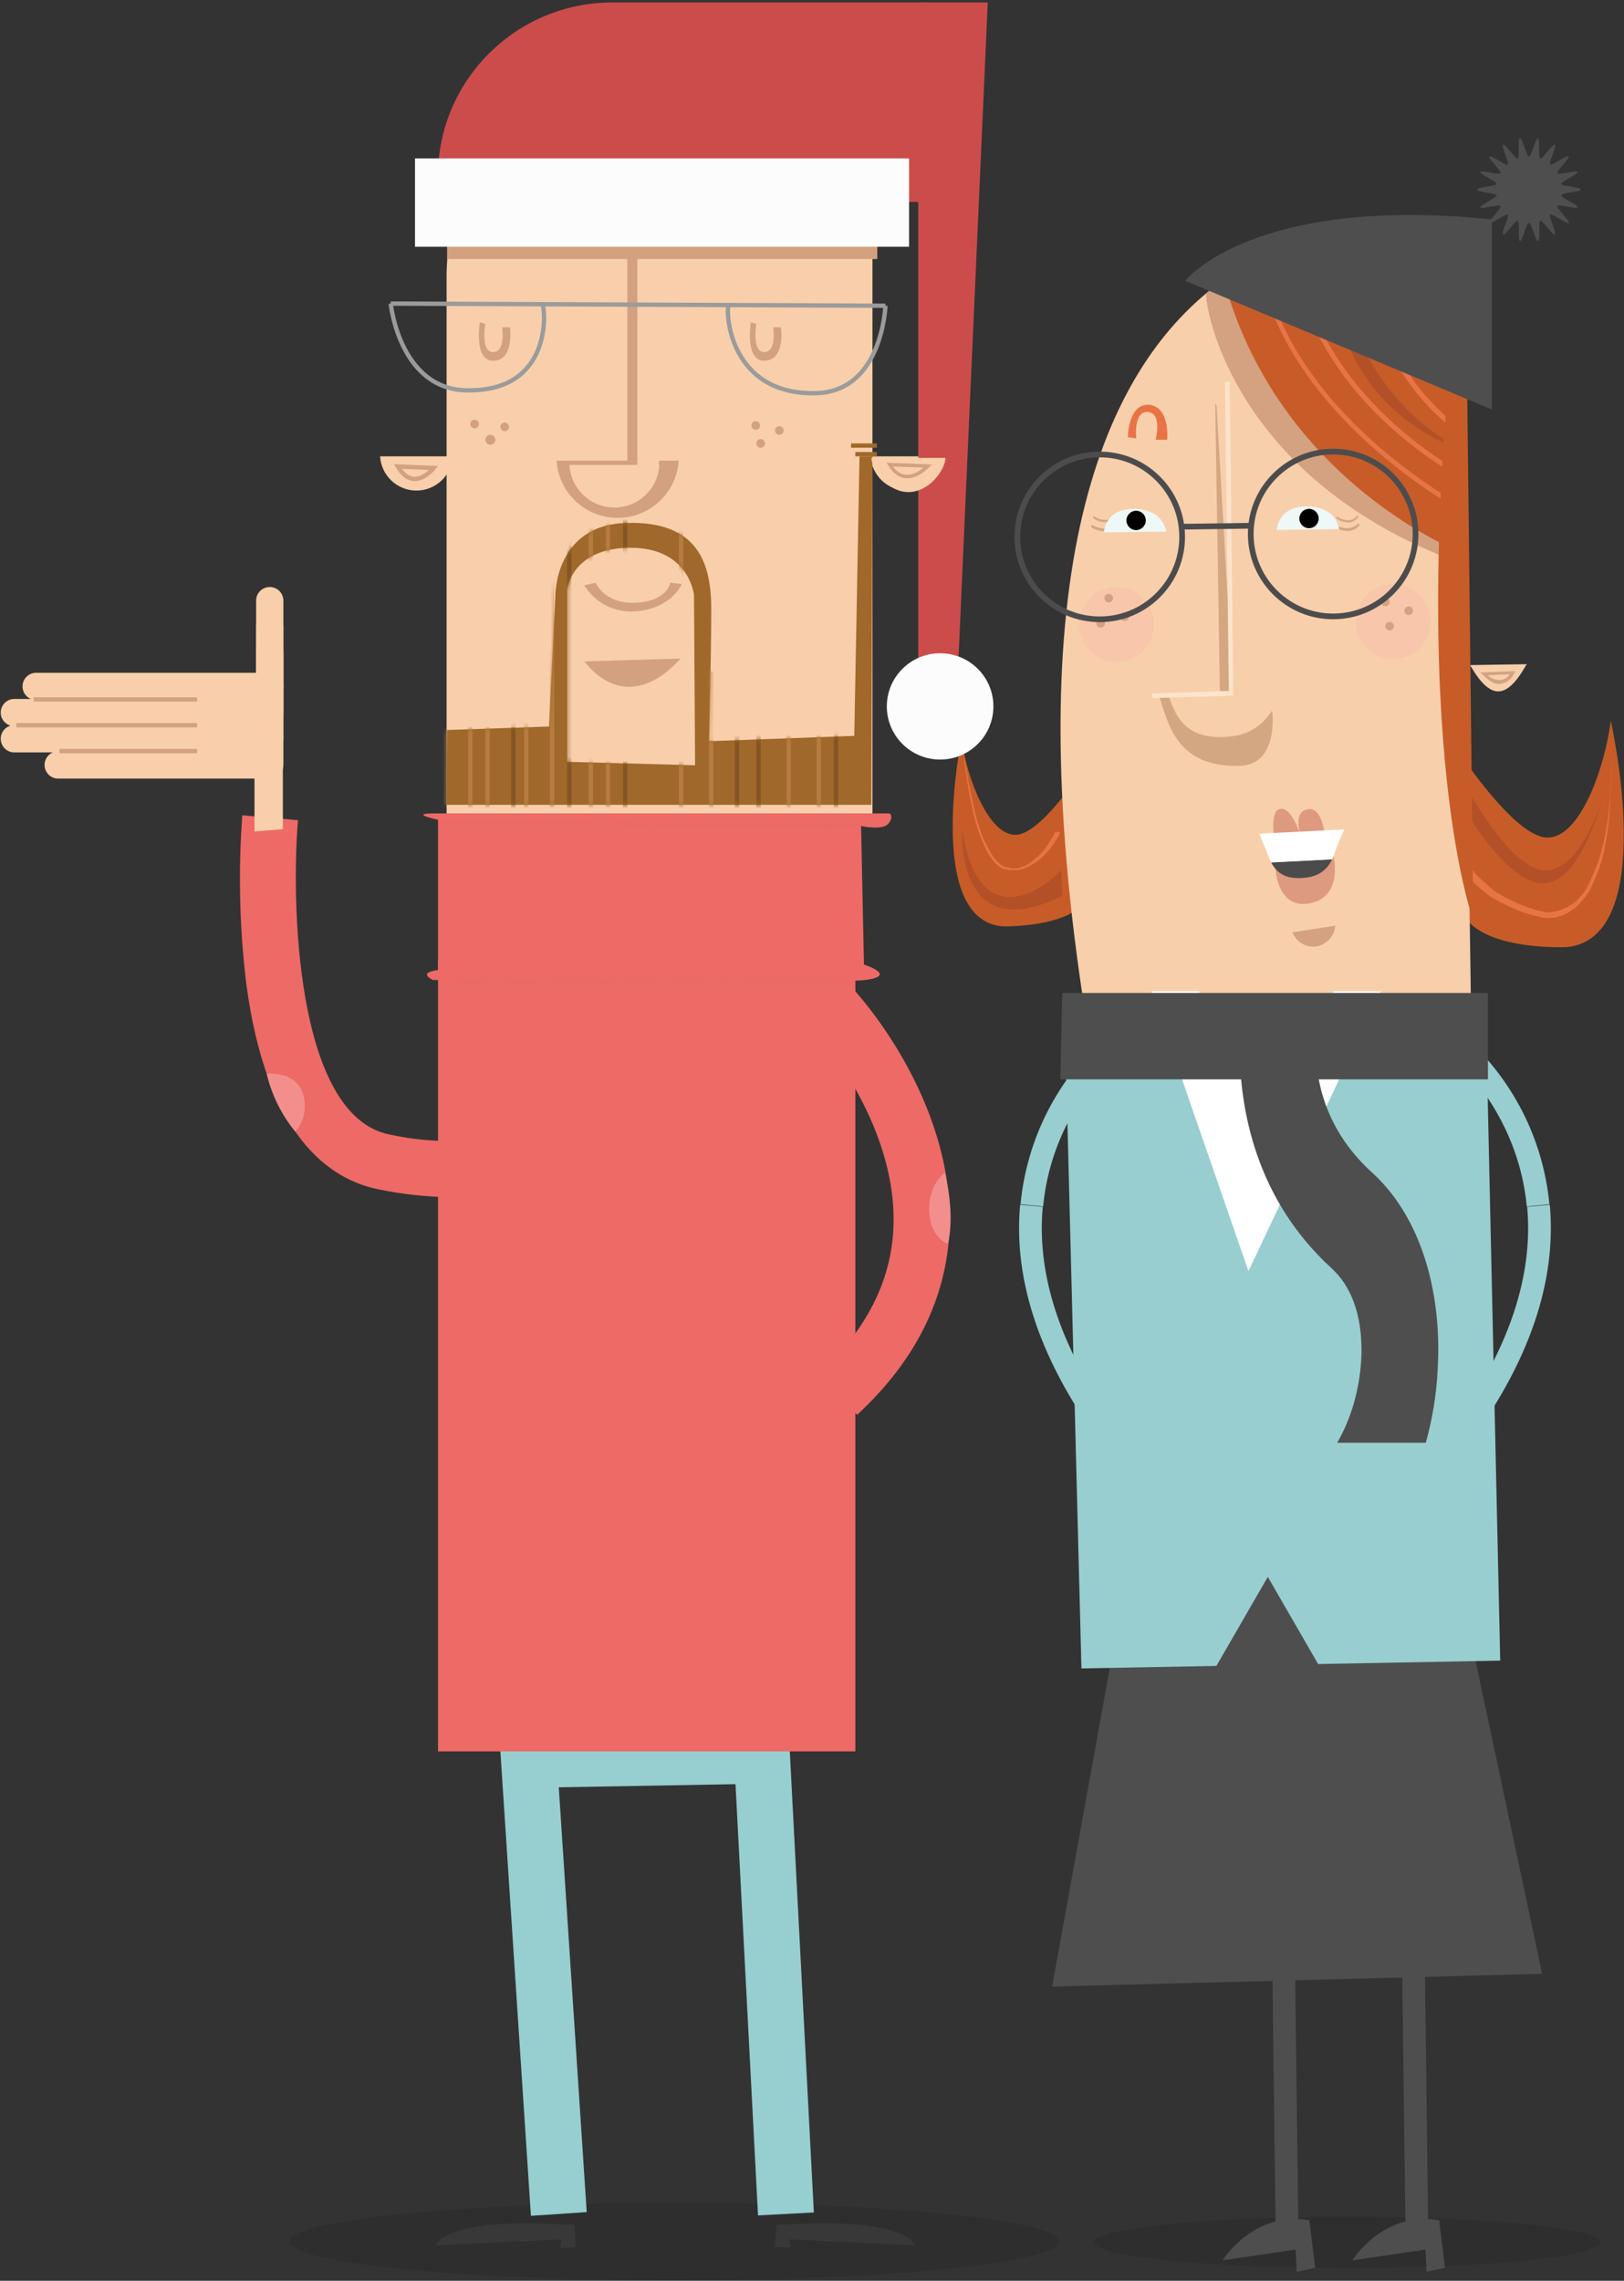 <?xml version="1.0" encoding="UTF-8"?>
<svg width="376px" height="528px" viewBox="0 0 376 528" version="1.1" xmlns="http://www.w3.org/2000/svg" xmlns:xlink="http://www.w3.org/1999/xlink">
    <rect x="0" y="0" width="376" height="528" fill="#333333" stroke="none"/>
    <!-- Generator: Sketch 59.1 (86144) - https://sketch.com -->
    <title>Artboard</title>
    <desc>Created with Sketch.</desc>
    <defs>
        <path d="M100,-2.13162821e-14 L99.75,80.68 L1.41,80.68 L1.51,63.36 L25.11,62.55 L26.58,32.36 C26.58,32.36 26.32,15.91 43.01,15.42 C59.7,14.93 62.67,24.87 62.67,35.33 C62.67,45.79 62.17,65.95 62.17,65.95 L95.79,64.71 L97,-2.13162821e-14 L100,-2.13162821e-14 Z M43.99,21.17 C30.3,21.17 29.3,30.88 29.3,30.88 L29.3,70.72 L58.93,71.52 L58.68,32.17 C58.68,32.17 57.68,21.17 43.99,21.17 Z" id="path-1"></path>
    </defs>
    <g id="Artboard" stroke="none" stroke-width="1" fill="none" fill-rule="evenodd">
        <g id="lærer" transform="translate(0, 15)">
            <ellipse id="Oval" fill="#020202" fill-rule="nonzero" opacity="0.1" cx="156.08" cy="503.9" rx="89.1" ry="9"></ellipse>
            <polygon id="Path" fill="#97CECF" fill-rule="nonzero" points="122.92 497.96 115.56 386.06 182.57 384.87 188.43 497.19 175.5 497.87 170.29 398.04 129.37 398.76 135.84 497.11"></polygon>
            <path d="M153.21,0 L152.21,0 C125.296,0.104 103.504,21.896 103.4,48.81 L103.4,173.31 L202,173.31 L202,0 L153.21,0 Z" id="Path" fill="#F8CFAA" fill-rule="nonzero"></path>
            <path d="M88,90.64 C88.266,95.093 91.954,98.567 96.415,98.567 C100.876,98.567 104.564,95.093 104.83,90.64 L88,90.64 Z" id="Path" fill="#F8CFAA" fill-rule="nonzero"></path>
            <path d="M128.86,91.64 C129.346,99.092 135.532,104.888 143,104.888 C150.468,104.888 156.654,99.092 157.14,91.64 L128.86,91.64 Z" id="Path" fill="#D3A180" fill-rule="nonzero"></path>
            <path d="M201.57,90.64 C201.836,95.093 205.524,98.567 209.985,98.567 C214.446,98.567 218.134,95.093 218.4,90.64 L201.57,90.64 Z" id="Path" fill="#F8CFAA" fill-rule="nonzero"></path>
            <rect id="Rectangle" fill="#D3A180" fill-rule="nonzero" x="145.24" y="35.86" width="4.98" height="55.78"></rect>
            <path d="M152.22,0 C137.828,0.016 124.178,6.392 114.93,17.42 C120.88,19.83 129.41,18.68 132.48,10.58 C132.48,10.58 141.48,18.93 131.8,23.66 C132.7,24.99 148.73,29.88 151.2,9.24 C154.406,14.331 154.406,20.809 151.2,25.9 C151.2,25.9 166.39,23.66 160.2,7.97 L192.08,7.97 C192.08,7.97 183.08,28.14 202.08,37.35 L202.08,0 L152.28,0 L152.22,0 Z" id="Path" fill="#A0682A" fill-rule="nonzero"></path>
            <path d="M123.33,40.84 C123.33,40.84 121.59,33.37 128.81,32.37 C136.03,31.37 134,40.09 134,40.09 L132.25,39.84 C132.25,39.84 132.5,33.62 128.25,34.84 C124,36.06 125.25,40.57 125.25,40.57 L123.33,40.84 Z" id="Path" fill="#A0682A" fill-rule="nonzero"></path>
            <path d="M165.91,41.59 L169.15,41.34 C169.15,41.34 166.91,33.87 171.39,33.12 C175.87,32.37 175.62,40.59 175.62,40.59 L177.62,40.34 C177.62,40.34 177.13,28.64 170.62,30.63 C164.11,32.62 165.91,41.59 165.91,41.59 Z" id="Path" fill="#A0682A" fill-rule="nonzero"></path>
            <path d="M135.28,138.12 L157.53,137.46 C157.53,137.46 146.24,151.73 135.28,138.12 Z" id="Path" fill="#D3A180" fill-rule="nonzero"></path>
            <path d="M111.1,59.59 C111.1,59.59 109.56,68.73 114.36,68.51 C119.16,68.29 118.06,60.76 118.06,60.76 L116.24,60.76 C116.24,60.76 117.15,66.51 114.18,66.51 C111.21,66.51 112.36,60 112.36,60 L111.1,59.59 Z" id="Path" fill="#D3A180" fill-rule="nonzero"></path>
            <path d="M173.85,59.59 C173.85,59.59 172.31,68.73 177.11,68.51 C181.91,68.29 180.82,60.76 180.82,60.76 L179,60.76 C179,60.76 179.91,66.51 176.95,66.51 C173.99,66.51 175.11,60 175.11,60 L173.85,59.59 Z" id="Path" fill="#D3A180" fill-rule="nonzero"></path>
            <path d="M135.28,120.52 C137.804,124.623 142.431,126.946 147.23,126.52 C155.54,125.86 157.86,120.21 157.86,120.21 L155.2,119.88 C155.2,119.88 154.54,124.2 147.2,124.53 C139.86,124.86 137.91,119.88 137.91,119.88 L135.28,120.52 Z" id="Path" fill="#D3A180" fill-rule="nonzero"></path>
            <rect id="Rectangle" fill="#ED6A66" fill-rule="nonzero" x="114.36" y="180.29" width="66.74" height="24.9"></rect>
            <rect id="Rectangle" fill="#ED6A66" fill-rule="nonzero" x="101.42" y="207.18" width="96.62" height="183.27"></rect>
            <path d="M100.42,173.31 L206,173.31 C206,173.31 207,174.05 205.67,175.69 C204.34,177.33 199.36,176.22 199.36,176.22 L200.03,208.29 C200.03,208.29 208.03,210.88 200.36,211.87 C192.69,212.86 100.25,211.87 100.25,211.87 C100.25,211.87 96.44,210.21 101.42,209.56 L101.42,174.78 C101.42,174.78 94.44,173.31 100.42,173.31 Z" id="Path" fill="#ED6A66" fill-rule="nonzero"></path>
            <polygon id="Path" fill="#ED6A66" fill-rule="nonzero" points="119.34 209.67 152.71 269.93 187.08 211.16"></polygon>
            <path d="M104.12,262.14 C98.605,262.07 93.11,261.471 87.71,260.35 C76.26,258.09 61.63,248 57,212.56 C55.443,199.68 55.141,186.679 56.1,173.74 L69,174.88 L62.55,174.31 L69,174.88 C67.47,192.37 68.07,243.28 90.2,247.64 C95.833,248.887 101.609,249.364 107.37,249.06 L108.45,261.96 C107.083,262.08 105.64,262.14 104.12,262.14 Z" id="Path" fill="#ED6A66" fill-rule="nonzero"></path>
            <path d="M198.44,312.54 L189.66,303 C200.6,292.92 206.39,281.47 206.86,269 C207.8,244.29 188.03,222.78 187.86,222.57 L197.31,213.72 C198.31,214.72 220.93,239.24 219.84,269.39 C219.22,285.5 212,300 198.44,312.54 Z" id="Path" fill="#ED6A66" fill-rule="nonzero"></path>
            <path d="M61.74,233.58 C61.74,233.58 68.05,232.75 70.04,237.89 C71.16,241.005 70.527,244.481 68.38,247 C65.177,243.089 62.906,238.499 61.74,233.58 Z" id="Path" fill="#F28F8C" fill-rule="nonzero"></path>
            <path d="M218.78,256.48 C218.78,256.48 214.97,258.98 215.13,265.28 C215.29,271.58 219.45,272.92 219.45,272.92 C219.45,272.92 221.27,267.11 218.78,256.48 Z" id="Path" fill="#F28F8C" fill-rule="nonzero"></path>
            <path d="M92.12,93 L100.42,93.33 C100.42,93.33 95.77,99.27 92.12,93 Z" id="Path" stroke="#D3A180"></path>
            <path d="M205.67,92.63 L214.3,92.97 C214.3,92.97 209.32,98.61 205.67,92.63 Z" id="Path" stroke="#D3A180"></path>
            <circle id="Oval" fill="#D3A180" fill-rule="nonzero" cx="109.88" cy="83.17" r="1"></circle>
            <circle id="Oval" fill="#D3A180" fill-rule="nonzero" cx="116.85" cy="83.83" r="1"></circle>
            <circle id="Oval" fill="#D3A180" fill-rule="nonzero" cx="113.53" cy="86.82" r="1.16"></circle>
            <circle id="Oval" fill="#D3A180" fill-rule="nonzero" cx="174.96" cy="83.5" r="1"></circle>
            <circle id="Oval" fill="#D3A180" fill-rule="nonzero" cx="180.44" cy="84.66" r="1"></circle>
            <circle id="Oval" fill="#D3A180" fill-rule="nonzero" cx="176.12" cy="87.65" r="1"></circle>
            <g id="Group-2" transform="translate(102, 90.64)">
                <mask id="mask-2" fill="white">
                    <use xlink:href="#path-1"></use>
                </mask>
                <use id="Combined-Shape" fill="#A0682A" fill-rule="nonzero" xlink:href="#path-1"></use>
                <g id="Skæg_streger" mask="url(#mask-2)">
                    <g transform="translate(0, 6.36)" id="Path">
                        <line x1="0.91" y1="44.44" x2="0.91" y2="83.29" stroke="#B77C41"></line>
                        <line x1="6.89" y1="41.45" x2="6.89" y2="77.31" stroke="#B77C41"></line>
                        <line x1="10.87" y1="43.44" x2="10.87" y2="83.29" stroke="#B77C41"></line>
                        <line x1="19.84" y1="7.59" x2="19.84" y2="92.25" stroke="#B77C41"></line>
                        <line x1="25.81" y1="8.58" x2="25.81" y2="79.3" stroke="#B77C41"></line>
                        <line x1="34.78" y1="0.61" x2="34.78" y2="79.3" stroke="#B77C41"></line>
                        <line x1="38.76" y1="1.61" x2="38.76" y2="82.29" stroke="#B77C41"></line>
                        <line x1="55.69" y1="4.6" x2="55.69" y2="83.29" stroke="#B77C41"></line>
                        <line x1="62.67" y1="43.44" x2="62.67" y2="86.27" stroke="#B77C41"></line>
                        <line x1="80.59" y1="41.45" x2="80.59" y2="82.29" stroke="#B77C41"></line>
                        <line x1="87.57" y1="40.46" x2="87.57" y2="82.29" stroke="#B77C41"></line>
                        <line x1="91.55" y1="35.48" x2="91.55" y2="83.29" stroke="#845524"></line>
                        <line x1="73.62" y1="35.48" x2="73.62" y2="83.29" stroke="#845524"></line>
                        <line x1="68.64" y1="35.48" x2="68.64" y2="83.29" stroke="#845524"></line>
                        <line x1="42.74" y1="4.6" x2="42.74" y2="85.28" stroke="#845524"></line>
                        <line x1="29.8" y1="4.6" x2="29.8" y2="85.28" stroke="#845524"></line>
                        <line x1="16.85" y1="6.59" x2="16.85" y2="87.27" stroke="#845524"></line>
                    </g>
                </g>
            </g>
            <line x1="198.03" y1="90.14" x2="203.01" y2="90.14" id="Path" stroke="#A0682A"></line>
            <line x1="197.04" y1="88.15" x2="203.01" y2="88.15" id="Path" stroke="#A0682A"></line>
            <path d="M131.85,92.63 C132.147,98.16 136.717,102.491 142.255,102.491 C147.793,102.491 152.363,98.16 152.66,92.63 L131.85,92.63 Z" id="Path" fill="#F8CFAA" fill-rule="nonzero"></path>
            <rect id="Rectangle" fill="#F8CFAA" fill-rule="nonzero" x="147.57" y="31.54" width="4.98" height="61.44"></rect>
            <line x1="90.46" y1="55.28" x2="205.01" y2="55.78" id="Path" stroke="#9B9B9B"></line>
            <path d="M90.46,55.28 C90.46,55.28 92.46,75.1 108.06,75.37 C127.65,75.7 126.32,57.44 125.65,55.45" id="Path" stroke="#9B9B9B"></path>
            <path d="M205,55.78 C205,55.78 204.33,75.78 188.73,76.03 C169.14,76.36 168,57.77 168.66,55.78" id="Path" stroke="#9B9B9B"></path>
            <path d="M130.63,500 C130.63,500 105.07,497.84 100.75,504.82 L130,503.42 L129.67,505.42 L133.32,505.23 L133,500 L130.63,500 Z" id="Path" fill="#383838" fill-rule="nonzero"></path>
            <path d="M182.1,500 C182.1,500 207.66,497.84 211.98,504.82 L182.76,503.4 L183.09,505.35 L179.44,505.17 L179.77,500 L182.1,500 Z" id="Path" fill="#383838" fill-rule="nonzero"></path>
            <line x1="101.75" y1="175.31" x2="199.36" y2="176.22" id="Path" stroke="#ED6A66" opacity="0.5" style="mix-blend-mode: multiply;"></line>
            <line x1="101.75" y1="212.16" x2="197.7" y2="211.99" id="Path" stroke="#ED6A66" opacity="0.5" style="mix-blend-mode: multiply;"></line>
            <polygon id="Path" fill="#F8CFAA" fill-rule="nonzero" points="65.49 176.97 65.49 158.8 58.92 158.8 58.92 177.48"></polygon>
            <path d="M13.25,165.24 L62.46,165.24 C63.297,165.24 64.1,164.907 64.691,164.314 C65.282,163.721 65.613,162.917 65.61,162.08 L65.61,136.35 C65.676,135.18 65.089,134.07 64.086,133.466 C63.083,132.861 61.827,132.861 60.824,133.466 C59.821,134.07 59.234,135.18 59.3,136.35 L59.3,158.93 L13.3,158.93 C11.626,159.024 10.318,160.409 10.318,162.085 C10.318,163.761 11.626,165.146 13.3,165.24 L13.25,165.24 Z" id="Path" fill="#F8CFAA" fill-rule="nonzero"></path>
            <path d="M3.15,159.18 L62.46,159.18 C63.301,159.18 64.106,158.844 64.698,158.247 C65.29,157.65 65.618,156.841 65.61,156 L65.61,130.29 C65.676,129.12 65.089,128.01 64.086,127.406 C63.083,126.801 61.827,126.801 60.824,127.406 C59.821,128.01 59.234,129.12 59.3,130.29 L59.3,152.87 L3.15,152.87 C1.476,152.964 0.168,154.349 0.168,156.025 C0.168,157.701 1.476,159.086 3.15,159.18 Z" id="Path" fill="#F8CFAA" fill-rule="nonzero"></path>
            <path d="M3.15,153.12 L62.46,153.12 C64.188,153.12 65.594,151.728 65.61,150 L65.61,124.23 C65.676,123.06 65.089,121.95 64.086,121.346 C63.083,120.741 61.827,120.741 60.824,121.346 C59.821,121.95 59.234,123.06 59.3,124.23 L59.3,146.81 L3.15,146.81 C1.476,146.904 0.168,148.289 0.168,149.965 C0.168,151.641 1.476,153.026 3.15,153.12 Z" id="Path" fill="#F8CFAA" fill-rule="nonzero"></path>
            <path d="M8.2,147.06 L62.46,147.06 C63.297,147.06 64.1,146.727 64.691,146.134 C65.282,145.541 65.613,144.737 65.61,143.9 L65.61,143.41 C65.611,142.26 64.985,141.201 63.977,140.648 C62.97,140.094 61.74,140.133 60.77,140.75 L8.2,140.75 C6.526,140.844 5.218,142.229 5.218,143.905 C5.218,145.581 6.526,146.966 8.2,147.06 L8.2,147.06 Z" id="Path" fill="#F8CFAA" fill-rule="nonzero"></path>
            <line x1="7.79" y1="146.92" x2="45.64" y2="146.92" id="Path" stroke="#D3A180"></line>
            <line x1="3.8" y1="152.89" x2="45.64" y2="152.89" id="Path" stroke="#D3A180"></line>
            <line x1="13.76" y1="158.87" x2="45.64" y2="158.87" id="Path" stroke="#D3A180"></line>
            <ellipse id="Oval" fill="#020202" fill-rule="nonzero" opacity="0.1" cx="311.95" cy="504.11" rx="58.66" ry="5.93"></ellipse>
            <path d="M356.2,264.14 C357.53,278.63 353.49,296.81 337.48,318.29" id="Path" stroke="#98CECF" stroke-width="5.26"></path>
            <path d="M338.62,224.54 C350.09,234.571 357.285,248.611 358.73,263.78 L353.49,264.3 C351.39,241.76 335.55,228.78 335.27,228.68 L338.62,224.54 Z" id="Path" fill="#98CECF" fill-rule="nonzero"></path>
            <path d="M340,319.52 C337.867,327.183 338.101,335.312 340.67,342.84" id="Path" stroke="#F8CFAB" stroke-width="3.95" stroke-linecap="round"></path>
            <path d="M338.24,319.91 C338.24,319.91 326.94,331.53 330.08,345.08" id="Path" stroke="#F8CFAB" stroke-width="3.95" stroke-linecap="round"></path>
            <path d="M336.63,318.35 C336.63,318.35 321.36,322.72 318.69,341.42" id="Path" stroke="#F8CFAB" stroke-width="3.95" stroke-linecap="round"></path>
            <path d="M340.06,316.63 C340.06,316.63 330.83,312.42 323.06,318.32" id="Path" stroke="#F8CFAB" stroke-width="3.95" stroke-linecap="round"></path>
            <path d="M257.53,318.29 C241.53,296.81 237.47,278.63 238.81,264.14" id="Path" stroke="#98CECF" stroke-width="5.26"></path>
            <path d="M259.73,228.68 C259.46,228.78 243.62,241.76 241.51,264.3 L236.28,263.78 C237.723,248.613 244.915,234.573 256.38,224.54 L259.73,228.68 Z" id="Path" fill="#98CECF" fill-rule="nonzero"></path>
            <path d="M254.3,342.84 C256.875,335.313 257.109,327.182 254.97,319.52" id="Path" stroke="#F8CFAB" stroke-width="3.95" stroke-linecap="round"></path>
            <path d="M264.92,345.08 C268.07,331.53 256.76,319.91 256.76,319.91" id="Path" stroke="#F8CFAB" stroke-width="3.95" stroke-linecap="round"></path>
            <path d="M276.32,341.42 C273.65,322.72 258.37,318.35 258.37,318.35" id="Path" stroke="#F8CFAB" stroke-width="3.95" stroke-linecap="round"></path>
            <path d="M272,318.32 C264.2,312.42 255,316.63 255,316.63" id="Path" stroke="#F8CFAB" stroke-width="3.95" stroke-linecap="round"></path>
            <path d="M283.06,508.27 C283.06,508.27 290.18,496.72 303.14,499 L303.78,505.22 L283.06,508.27 Z" id="Path" fill="#4E4E4E" fill-rule="nonzero"></path>
            <line x1="296.45" y1="380.59" x2="297.96" y2="499.79" id="Path" stroke="#4E4E4E" stroke-width="5.26" stroke-linecap="round"></line>
            <polygon id="Path" fill="#4E4E4E" fill-rule="nonzero" points="303.14 499 304.5 510 300.23 510.93 299.84 503.14"></polygon>
            <path d="M313.11,508.27 C313.11,508.27 320.23,496.72 333.2,499 L333.83,505.22 L313.11,508.27 Z" id="Path" fill="#4E4E4E" fill-rule="nonzero"></path>
            <line x1="326.5" y1="380.59" x2="328.02" y2="499.79" id="Path" stroke="#4E4E4E" stroke-width="5.26" stroke-linecap="round"></line>
            <polygon id="Path" fill="#4E4E4E" fill-rule="nonzero" points="333.2 499 334.56 510 330.28 510.93 329.89 503.14"></polygon>
            <path d="M337.58,281.86 C337.58,281.86 340.85,283.97 340.8,289.42 C340.75,294.87 337.24,296.06 337.24,296.06 C337.24,296.06 335.48,291.12 337.58,281.86 Z" id="Path" fill="#2F6C73" fill-rule="nonzero"></path>
            <path d="M252.57,160.25 C252.57,160.25 241.86,177.77 235.39,178.25 C228.92,178.73 223.86,165 222.57,156.15 C222.57,156.15 214.08,197.98 232.1,199.45 C232.1,199.45 252.79,200 252.7,189.45 L252.57,160.25 Z" id="Path" fill="#C75C28" fill-rule="nonzero"></path>
            <path d="M244.28,177.61 C244.026,178.214 243.711,178.79 243.34,179.33 C243,179.81 242.62,180.55 242.11,181.27 C241.515,182.09 240.82,182.833 240.04,183.48 C239.208,184.296 238.249,184.972 237.2,185.48 C236.622,185.729 236.013,185.9 235.39,185.99 C234.721,186.137 234.024,186.078 233.39,185.82 C232.686,185.79 232.019,185.497 231.52,185 C230.948,184.554 230.446,184.025 230.03,183.43 C229.23,182.16 228.499,180.848 227.84,179.5 C226.689,176.76 225.837,173.903 225.3,170.98 C224.67,168.22 224.14,165.61 223.81,163.42 C223.05,158.91 222.71,155.93 222.71,155.93 L223.55,163.38 C223.88,165.56 224.26,168.29 224.89,171.05 C225.446,174.009 226.29,176.906 227.41,179.7 C227.968,181.135 228.697,182.498 229.58,183.76 C230.009,184.422 230.551,185.004 231.18,185.48 C231.774,185.996 232.524,186.299 233.31,186.34 C234.056,186.432 234.809,186.458 235.56,186.42 C236.278,186.305 236.98,186.103 237.65,185.82 C238.821,185.308 239.915,184.634 240.9,183.82 C241.69,183.096 242.432,182.321 243.12,181.5 C243.632,180.851 244.096,180.166 244.51,179.45 C244.826,179.042 245.076,178.586 245.25,178.1 C245.354,177.95 245.426,177.779 245.46,177.6 L244.28,177.61 Z" id="Path" fill="#E87446" fill-rule="nonzero"></path>
            <path d="M245.7,186.49 C245.7,186.49 238.17,194.64 231.09,192.21 C224.01,189.78 222.8,176.94 222.8,176.94 C222.8,176.94 220.89,204.75 245.98,192.39 L245.7,186.49 Z" id="Path" fill="#B35028" fill-rule="nonzero"></path>
            <path d="M336.86,157.75 C336.86,157.75 350.28,178.61 358.09,178.89 C365.9,179.17 371.54,162.6 372.94,151.89 C372.94,151.89 384.34,202.01 362.81,204.26 C362.81,204.26 337.98,205.47 337.81,192.79 L336.86,157.75 Z" id="Path" fill="#C75C28" fill-rule="nonzero"></path>
            <path d="M373,158.43 C373.186,162.098 373.102,165.774 372.75,169.43 C372.557,173.119 372.035,176.784 371.19,180.38 C370.92,181.27 370.77,182.18 370.5,183.07 C370.236,183.97 369.922,184.855 369.56,185.72 C369.18,186.46 368.89,187.48 368.5,188.22 C368.344,188.651 368.146,189.067 367.91,189.46 C367.72,189.83 367.53,190.2 367.32,190.7 C366.839,191.466 366.283,192.183 365.66,192.84 C365.085,193.504 364.41,194.074 363.66,194.53 C363.23,194.73 362.91,195.08 362.5,195.15 C362.09,195.22 361.77,195.57 361.36,195.64 C360.914,195.788 360.46,195.908 360,196 L358.64,196.19 L358.64,196.19 C358.064,196.235 357.486,196.146 356.95,195.93 C356.38,195.864 355.82,195.733 355.28,195.54 C354.78,195.33 354.13,195.23 353.63,195.02 L351.87,194.34 L350.13,193.54 L348.52,192.76 C348.02,192.55 347.43,192.06 346.93,191.84 C346.418,191.555 345.936,191.22 345.49,190.84 C345.037,190.49 344.606,190.113 344.2,189.71 C343.85,189.39 343.26,188.9 342.91,188.58 L341.64,187.31 C341.236,186.839 340.868,186.337 340.54,185.81 C340.1,185.368 339.73,184.862 339.44,184.31 L338.44,182.7 C338.13,182.12 337.93,181.7 337.62,181.11 L336.94,179.53 L334.94,180.29 L335.74,182.01 C336.003,182.617 336.314,183.202 336.67,183.76 L337.75,185.39 C338.086,185.953 338.5,186.464 338.98,186.91 C339.358,187.407 339.776,187.872 340.23,188.3 L341.61,189.72 C341.96,190.04 342.54,190.53 343.13,191.02 C343.61,191.36 344.07,191.83 344.55,192.17 C345.041,192.552 345.566,192.887 346.12,193.17 C346.62,193.39 347.21,193.88 347.84,194.11 L349.58,194.91 L351.32,195.71 L353.21,196.41 C353.821,196.527 354.417,196.708 354.99,196.95 C355.603,197.022 356.206,197.16 356.79,197.36 C357.45,197.478 358.12,197.535 358.79,197.53 L358.79,197.53 L360.28,197.37 C360.755,197.248 361.223,197.098 361.68,196.92 C362.125,196.753 362.556,196.553 362.97,196.32 C363.4,196.12 363.72,195.77 364.3,195.46 C365.059,194.912 365.733,194.255 366.3,193.51 C366.93,192.808 367.493,192.048 367.98,191.24 C368.233,190.856 368.431,190.439 368.57,190 C368.805,189.558 369.009,189.1 369.18,188.63 C369.57,187.89 369.86,186.87 370.26,186 L371.07,183.33 C371.331,182.398 371.524,181.449 371.65,180.49 C372.372,176.866 372.764,173.185 372.82,169.49 C373.151,165.813 373.211,162.116 373,158.43 L373,158.43 Z" id="Path" fill="#E87446" fill-rule="nonzero"></path>
            <path d="M370.91,170.09 C370.91,170.09 365.65,191.09 356.2,189.39 C346.75,187.69 336.81,168.39 336.81,168.39 L337.54,163.7 C337.54,163.7 348.54,185.52 357.18,186.46 C365.82,187.4 370.91,170.09 370.91,170.09 Z" id="Path" fill="#B35028" fill-rule="nonzero"></path>
            <path d="M353.53,138.76 C353.27,138.76 350.53,144.96 346.96,145.06 C343.39,145.16 340.57,139.01 340.31,138.97 L353.53,138.76 Z" id="Path" fill="#F8CFAB" fill-rule="nonzero"></path>
            <path d="M343.3,141.17 L342.71,140.68 L350.89,140.35 L350.53,140.96 C349.901,142.321 348.585,143.235 347.09,143.35 C345.23,143.33 343.41,141.32 343.3,141.17 Z M344.47,141.35 C345.224,142.041 346.207,142.429 347.23,142.44 C348.182,142.384 349.05,141.879 349.57,141.08 L344.47,141.35 Z" id="Shape" fill="#D4A281" fill-rule="nonzero"></path>
            <path d="M318.35,108 C318.35,108 319.78,116 315.54,115.82 C311.3,115.64 312.19,109.04 312.19,109.04 L313.79,109.04 C313.79,109.04 313.14,114.13 315.67,114.12 C318.2,114.11 317.21,108.5 317.21,108.5 L318.35,108 Z" id="Path" fill="#D4A281" fill-rule="nonzero"></path>
            <path d="M263.63,108.69 C263.63,108.69 265.06,116.69 260.82,116.51 C256.58,116.33 257.48,109.73 257.48,109.73 L259.08,109.73 C259.08,109.73 258.42,114.83 260.95,114.82 C263.48,114.81 262.49,109.2 262.49,109.2 L263.63,108.69 Z" id="Path" fill="#D4A281" fill-rule="nonzero"></path>
            <path d="M297.93,161.43 C295.789,165.034 291.815,167.141 287.63,166.89 C280.38,166.43 278.35,161.45 278.35,161.45 L280.66,161.15 C280.66,161.15 281.27,164.97 287.66,165.15 C294.05,165.33 295.77,160.95 295.77,160.95 L297.93,161.43 Z" id="Path" fill="#D4A281" fill-rule="nonzero"></path>
            <path d="M250.77,216.44 C219.62,10.36 337.89,38.7 337.89,38.7 L340.54,215.59 L256.16,216.88 L250.77,216.44 Z" id="Path" fill="#F8CFAB" fill-rule="nonzero"></path>
            <path d="M294.56,149.72 C294.56,149.72 296.12,161.95 287.15,162.29 C272.29,162.78 270.44,152.37 268.36,146.05 L282.44,145.44 L281.36,78.54 L287.17,83.17 C287.17,83.17 293.1,148.83 294.56,149.72 Z" id="Path" fill="#D3A781" fill-rule="nonzero"></path>
            <path d="M295.67,146.83 C294.273,151.379 290.38,154.716 285.67,155.4 C273.29,157.07 271.67,149.4 269.79,143.61 L285.52,145.25 L281.52,76.44 L286.98,77.29 C286.89,77.27 294.21,145.94 295.67,146.83 Z" id="Path" fill="#F8CFAB" fill-rule="nonzero"></path>
            <path d="M270.23,86.8 L267.56,86.8 C267.56,86.8 269.18,80.66 265.76,80.39 C262.34,80.12 263.08,86.51 263.08,86.51 L261.13,86.2 C261.13,86.2 261.13,78.48 266.02,78.7 C271,79.2 270.23,86.8 270.23,86.8 Z" id="Path" fill="#E87446" fill-rule="nonzero"></path>
            <polygon id="Path" fill="#FEE3CC" fill-rule="nonzero" points="266.8 146.61 285.54 146.05 284.7 73.33 283.62 73.43 284.51 144.96 266.7 145.53"></polygon>
            <path d="M311.83,107.91 C313.003,107.997 314.138,107.471 314.83,106.52 L314.48,106.2 C314.33,106.31 312.53,108.43 308.98,106.41 L308.77,106.91 C309.681,107.514 310.738,107.859 311.83,107.91 Z" id="Path" fill="#D3A781" fill-rule="nonzero"></path>
            <path d="M312,105.94 C312.26,105.94 312.39,106 312.54,105.94 C313.378,105.735 314.115,105.239 314.62,104.54 L314.25,104.34 C313.856,104.886 313.277,105.27 312.62,105.42 C311.529,105.502 310.444,105.194 309.56,104.55 L309.37,104.92 C310.1,105.558 311.031,105.919 312,105.94 L312,105.94 Z" id="Path" fill="#D3A781" fill-rule="nonzero"></path>
            <path d="M255.62,108 C256.794,108.081 257.928,107.552 258.62,106.6 L258.27,106.28 C258.12,106.39 256.33,108.51 252.78,106.49 L252.57,106.99 C253.468,107.615 254.527,107.966 255.62,108 Z" id="Path" fill="#D3A781" fill-rule="nonzero"></path>
            <path d="M255.68,105.86 C255.94,105.86 256.07,105.92 256.22,105.86 C257.059,105.653 257.797,105.153 258.3,104.45 L257.93,104.26 C257.536,104.806 256.957,105.19 256.3,105.34 C255.207,105.424 254.121,105.111 253.24,104.46 L253.05,104.83 C253.758,105.505 254.702,105.875 255.68,105.86 L255.68,105.86 Z" id="Path" fill="#D3A781" fill-rule="nonzero"></path>
            <path d="M339.18,111.09 C339.18,111.09 294.65,88.2 285,48.47 L279.25,52.9 C278.93,55.79 285.25,96.72 339.78,115.98 L339.18,111.09 Z" id="Path" fill="#D4A281" fill-rule="nonzero"></path>
            <path d="M339.25,37.71 L339.25,113.36 C339.25,113.36 295.25,96.8 282.91,48.15 C282.88,48.15 304.58,33.67 339.25,37.71 Z" id="Path" fill="#C75C28" fill-rule="nonzero"></path>
            <path d="M338.88,103.59 L339.43,102.59 C339.06,102.4 297.79,80.81 292.11,44.5 L291.02,44.59 C296.89,81.49 338.51,103.4 338.88,103.59 Z" id="Path" fill="#E87446" fill-rule="nonzero"></path>
            <path d="M339.36,96.2 L339.91,95.2 C339.52,95.14 303.33,76.87 299.99,40.92 L298.9,41.02 C302.28,77.66 339,96.14 339.36,96.2 Z" id="Path" fill="#E87446" fill-rule="nonzero"></path>
            <path d="M338.68,86 L339.36,85 C314.76,67.59 316.53,38.16 316.57,37.9 L315.57,37.74 C315.32,38.26 313.6,68.23 338.68,86 Z" id="Path" fill="#E87446" fill-rule="nonzero"></path>
            <path d="M308.59,40.42 C308.59,40.42 309.77,74 338.46,89.14 C338.46,89.14 305.9,80.09 308.59,40.42 Z" id="Path" fill="#B35028" fill-rule="nonzero"></path>
            <circle id="Oval" fill="#F8CFAB" fill-rule="nonzero" cx="325.27" cy="125.18" r="1.05"></circle>
            <circle id="Oval" fill="#F8C7AB" fill-rule="nonzero" cx="322.56" cy="128.89" r="8.69"></circle>
            <circle id="Oval" fill="#F8C7AB" fill-rule="nonzero" transform="translate(258.516, 129.6) rotate(-81.18) translate(-258.516, -129.6) " cx="258.516" cy="129.6" r="8.69"></circle>
            <circle id="Oval" fill="#D4A281" fill-rule="nonzero" transform="translate(254.826, 129.299) rotate(-81.18) translate(-254.826, -129.299) " cx="254.826" cy="129.299" r="1"></circle>
            <circle id="Oval" fill="#D4A281" fill-rule="nonzero" transform="translate(320.729, 124.339) rotate(-81.18) translate(-320.729, -124.339) " cx="320.729" cy="124.339" r="1"></circle>
            <circle id="Oval" fill="#D4A281" fill-rule="nonzero" transform="translate(256.697, 123.467) rotate(-81.384) translate(-256.697, -123.467) " cx="256.697" cy="123.467" r="1"></circle>
            <circle id="Oval" fill="#D4A281" fill-rule="nonzero" transform="translate(260.396, 127.77) rotate(-81.18) translate(-260.396, -127.77) " cx="260.396" cy="127.77" r="1"></circle>
            <circle id="Oval" fill="#D4A281" fill-rule="nonzero" cx="326.15" cy="126.38" r="1"></circle>
            <circle id="Oval" fill="#D4A281" fill-rule="nonzero" cx="321.73" cy="129.96" r="1"></circle>
            <path d="M255.58,108.24 C255.58,108.24 255.77,102.68 262.68,102.82 C269.59,102.96 269.99,108.08 269.99,108.08 L255.58,108.24 Z" id="Path" fill="#EEF8F7" fill-rule="nonzero"></path>
            <circle id="Oval" fill="#000000" fill-rule="nonzero" cx="263.04" cy="105.48" r="2.24"></circle>
            <path d="M295.62,107.66 C295.62,107.66 295.82,102.1 302.73,102.24 C309.64,102.38 310.03,107.5 310.03,107.5 L295.62,107.66 Z" id="Path" fill="#EEF8F7" fill-rule="nonzero"></path>
            <circle id="Oval" fill="#000000" fill-rule="nonzero" cx="303.07" cy="105.04" r="2.24"></circle>
            <circle id="Oval" stroke="#4C4C4D" stroke-width="1.32" cx="254.62" cy="109.29" r="19.08"></circle>
            <circle id="Oval" stroke="#4C4C4D" stroke-width="1.32" cx="308.66" cy="108.62" r="19.08"></circle>
            <line x1="273.76" y1="106.93" x2="289.51" y2="106.71" id="Path" stroke="#4C4C4D" stroke-width="1.32"></line>
            <path d="M339.25,37.71 L341.12,198.1 C341.12,198.1 324.1,152.44 339.25,37.71 Z" id="Path" fill="#C75C28" fill-rule="nonzero"></path>
            <polygon id="Path" fill="#4E4E4E" fill-rule="nonzero" points="336.68 346.17 261.05 348.46 243.6 444.9 357.04 441.95"></polygon>
            <polygon id="Path" fill="#98CECF" fill-rule="nonzero" points="343.91 215.32 347.34 369.44 250.38 371.24 246.37 215.15"></polygon>
            <g id="Group" opacity="0.8" transform="translate(247, 221)" stroke="#98CECF" stroke-width="6.58">
                <line x1="0.68" y1="1.62" x2="1.33" y2="1.72" id="Path"></line>
                <line x1="4.01" y1="1.61" x2="90.5" y2="1.31" id="Path" stroke-dasharray="1.33"></line>
                <line x1="91.84" y1="1.25" x2="92.51" y2="1.22" id="Path"></line>
            </g>
            <polygon id="Path" fill="#FFFFFF" fill-rule="nonzero" points="266.61 214.46 289.05 279.27 319.73 214.46"></polygon>
            <circle id="Oval" fill="#F8CFAB" fill-rule="nonzero" cx="293.17" cy="214.31" r="15.51"></circle>
            <polygon id="Path" fill="#4E4E4E" fill-rule="nonzero" points="293.53 350.05 278.7 375.74 308.36 375.74"></polygon>
            <path d="M309.16,199.29 C308.972,201.676 307.211,203.642 304.86,204.09 C302.459,204.47 300.121,203.113 299.26,200.84 L309.16,199.29 Z" id="Path" fill="#D4A281" fill-rule="nonzero"></path>
            <path d="M306.75,178.69 C306.75,178.69 306.21,170.69 302.01,172.59 C299.22,173.83 301.52,179.59 301.52,179.59 C301.52,179.59 299.36,172.01 296.58,172.22 C293.8,172.43 295.09,179.61 295.09,179.61 C295.09,179.61 299.34,183.09 306.75,178.69 Z" id="Path" fill="#DE9981" fill-rule="nonzero"></path>
            <path d="M308.63,182.72 C308.63,182.72 311.29,192.37 303.46,194.07 C295.63,195.77 295.31,186.01 295.31,186.01 C295.31,186.01 300.57,188.14 308.63,182.72 Z" id="Path" fill="#DE9981" fill-rule="nonzero"></path>
            <path d="M301.36,188.26 C304.7,188.09 306.96,186.91 308.45,183.92 L294.28,184.64 C295.85,187.47 298,188.43 301.36,188.26 Z" id="Path" fill="#4B4B4B" fill-rule="nonzero"></path>
            <path d="M311.3,177 L291.55,178 L294.28,184.66 L308.45,183.94 C310.6,178 311.3,177 311.3,177 Z" id="Path" fill="#FFFFFF" fill-rule="nonzero"></path>
        </g>
        <g id="nissehue-mand" transform="translate(96, 0)" fill-rule="nonzero">
            <g id="Group">
                <path d="M5.393,46.037 L119.538,46.77 L119.538,0.57 L45.756,0.57 C23.532,0.57 5.393,18.578 5.393,40.822 L5.393,46.037 L5.393,46.037 Z" id="Path" fill="#CC4C4C"></path>
                <polygon id="Path" fill="#CC4C4C" points="125.421 163.533 116.596 163.533 116.596 0.57 132.693 0.57"></polygon>
                <rect id="Rectangle" fill="#D3A180" x="7.517" y="39.519" width="99.601" height="20.452"></rect>
                <rect id="Rectangle" fill="#FCFCFC" x="0.082" y="36.667" width="114.39" height="20.452"></rect>
                <ellipse id="Oval" fill="#FCFCFC" cx="121.662" cy="163.533" rx="12.338" ry="12.304"></ellipse>
            </g>
            <g id="Group" transform="translate(105, 106)">
                <path d="M0.736,0 C0.982,3.2 4.745,7.92 9.327,7.92 C13.909,7.92 17.673,3.2 17.918,0 L0.736,0 Z" id="Path" fill="#F8CFAA"></path>
                <path d="M9.082,4.72 C7.364,4.72 5.891,3.76 4.664,1.76 L4.255,1.12 L14.727,1.52 L14.155,2.16 C13.991,2.24 11.782,4.72 9.082,4.72 Z M5.727,2 C6.709,3.28 7.773,3.92 9,3.92 C10.555,3.92 11.945,2.96 12.764,2.24 L5.727,2 Z" id="Shape" fill="#D3A180"></path>
            </g>
        </g>
        <path d="M366,43.902 C366,44.502 361.6,44.702 361.5,45.202 C361.4,45.802 365.4,47.502 365.3,48.002 C365.1,48.502 360.9,47.202 360.6,47.702 C360.3,48.202 363.5,51.202 363.2,51.602 C362.8,52.002 359.3,49.402 358.9,49.702 C358.5,50.102 360.5,54.002 360,54.302 C359.5,54.602 357.1,50.902 356.6,51.102 C356.1,51.302 356.6,55.702 356.1,55.802 C355.5,55.902 354.6,51.602 354,51.602 C353.4,51.602 352.5,55.902 351.9,55.802 C351.3,55.702 351.9,51.302 351.4,51.102 C350.9,50.902 348.5,54.602 348,54.302 C347.5,54.002 349.5,50.102 349.1,49.702 C348.7,49.302 345.2,52.002 344.8,51.602 C344.4,51.202 347.7,48.202 347.4,47.702 C347.1,47.202 342.9,48.502 342.7,48.002 C342.5,47.502 346.6,45.802 346.5,45.202 C346.4,44.602 342,44.402 342,43.902 C342,43.302 346.4,43.102 346.5,42.602 C346.6,42.002 342.5,40.302 342.7,39.802 C342.9,39.302 347.1,40.602 347.4,40.102 C347.7,39.602 344.5,36.602 344.8,36.202 C345.2,35.802 348.7,38.402 349.1,38.102 C349.5,37.702 347.5,33.802 348,33.502 C348.5,33.202 350.9,36.902 351.4,36.702 C351.9,36.502 351.4,32.102 351.9,32.002 C352.5,31.902 353.4,36.202 354,36.202 C354.6,36.202 355.5,31.902 356.1,32.002 C356.7,32.102 356.1,36.502 356.6,36.702 C357.1,36.902 359.5,33.202 360,33.502 C360.5,33.802 358.5,37.702 358.9,38.102 C359.3,38.502 362.8,35.802 363.2,36.202 C363.6,36.602 360.3,39.602 360.6,40.102 C360.9,40.602 365.1,39.302 365.3,39.802 C365.5,40.302 361.4,42.002 361.5,42.602 C361.6,43.102 366,43.302 366,43.902" id="Path" fill="#4E4E4E" fill-rule="nonzero" transform="translate(354, 43.902) scale(-1, 1) translate(-354, -43.902) "></path>
        <path d="M274.4,94.802 L345.4,65.002 C345.4,65.002 329.8,45.102 274.4,50.802 L274.4,94.802 Z" id="Path" fill="#4E4E4E" fill-rule="nonzero" transform="translate(309.9, 72.289) scale(-1, 1) translate(-309.9, -72.289) "></path>
        <polygon id="Path" fill="#4E4E4E" fill-rule="nonzero" points="245.943 229.875 344.5 229.875 344.5 249.875 245.5 249.875"></polygon>
        <path d="M361.891,259.815 C358.519,259.37 354.385,259 349.816,259 C335.238,259 314.46,262.704 298.36,280.333 C294.226,284.852 287.699,287.222 279.54,287.222 C278.669,287.222 277.908,287.222 277.038,287.148 C269.967,286.704 263.331,284.704 258,281.593 L258,302.111 C263.331,303.593 268.987,304.556 274.753,304.852 C276.385,304.926 278.017,305 279.649,305 C296.837,305 311.741,299.444 320.552,289.667 C328.385,281.074 338.285,276.63 349.816,276.63 C356.343,276.63 361.021,278.037 361.021,278.037 C361.347,278.111 361.674,278.185 362,278.259 L362,259.815 L361.891,259.815 Z" id="Path" fill="#4E4E4E" fill-rule="nonzero" transform="translate(310, 282) rotate(-90) translate(-310, -282) "></path>
    </g>
</svg>